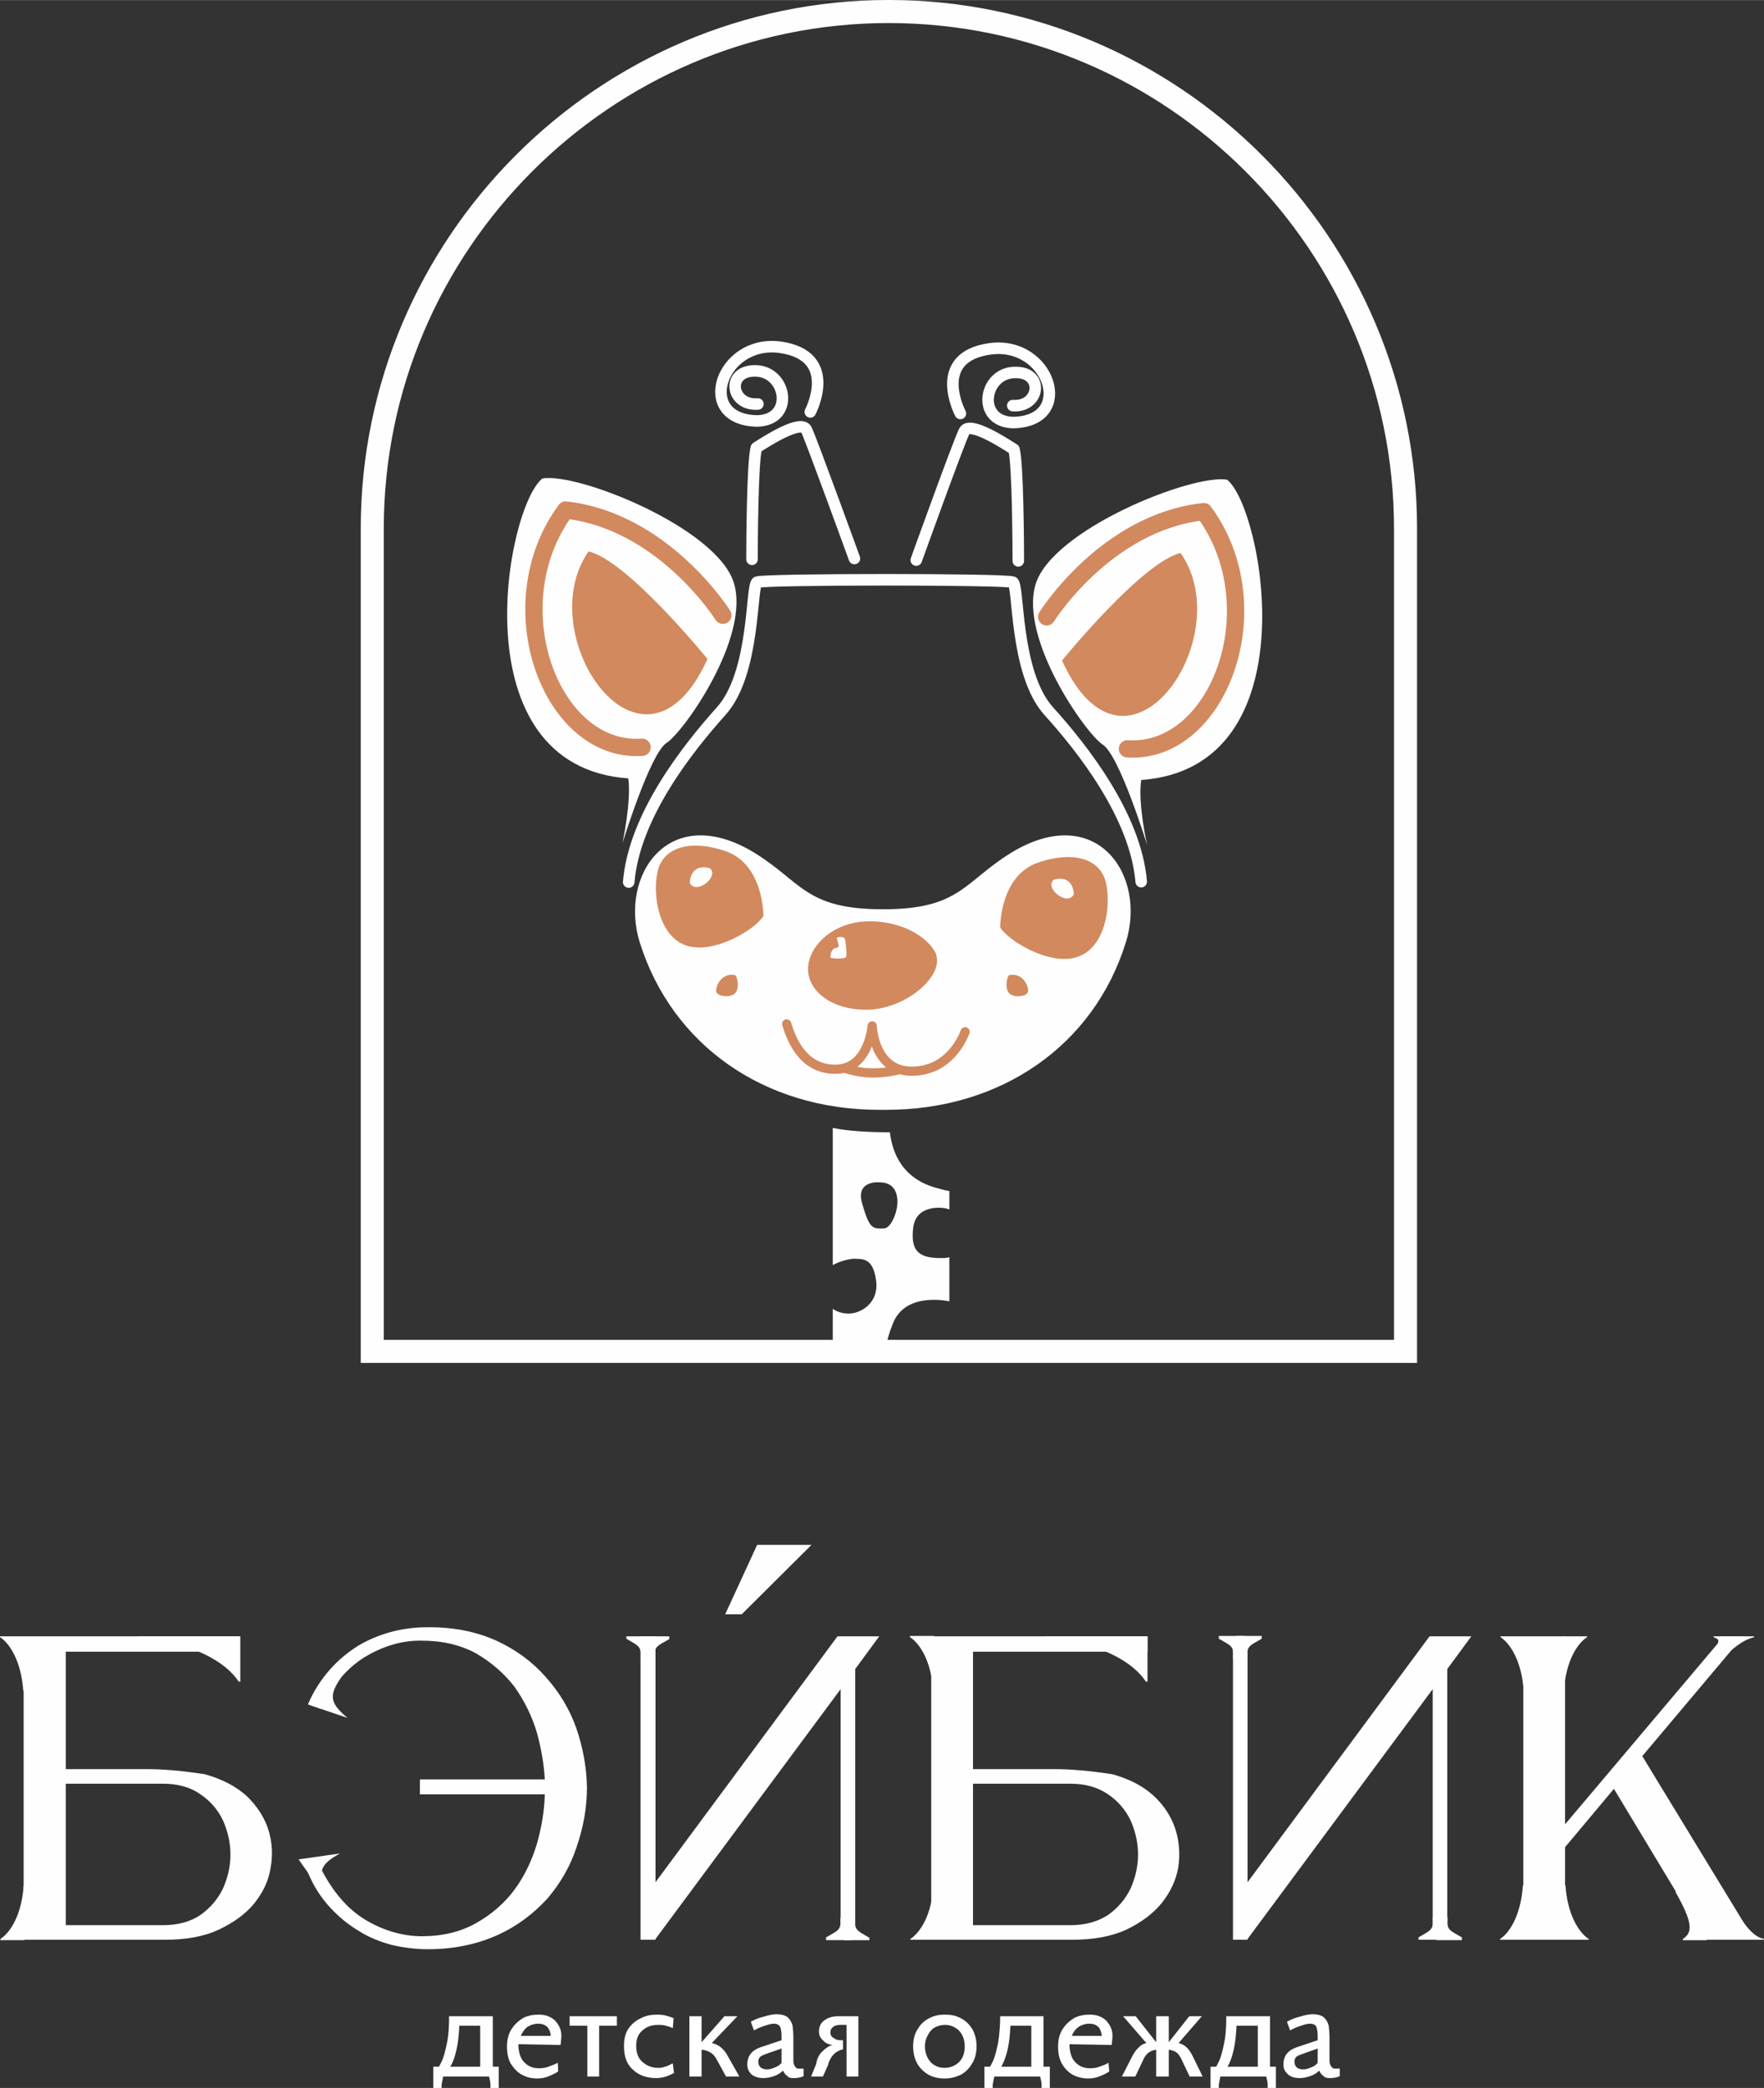<?xml version="1.0" encoding="UTF-8"?> <!-- Creator: CorelDRAW X7 --> <svg xmlns="http://www.w3.org/2000/svg" xmlns:xlink="http://www.w3.org/1999/xlink" xml:space="preserve" width="76.552mm" height="90.578mm" style="shape-rendering:geometricPrecision; text-rendering:geometricPrecision; image-rendering:optimizeQuality; fill-rule:evenodd; clip-rule:evenodd" viewBox="0 0 4478 5298"><rect x="0" y="0" width="4478" height="5298" fill="#333333" stroke="none"/> <defs> <style type="text/css"> <![CDATA[ .str7 {stroke:#FEFEFE;stroke-width:58.496} .str1 {stroke:#D2895E;stroke-width:23.398} .str2 {stroke:#D2895E;stroke-width:43.872;stroke-linecap:round;stroke-linejoin:round} .str5 {stroke:#FEFEFE;stroke-width:29.248;stroke-linecap:round;stroke-linejoin:round} .str0 {stroke:#D2895E;stroke-width:23.398;stroke-linecap:round;stroke-linejoin:round} .str3 {stroke:#D2895E;stroke-width:43.872;stroke-linecap:round;stroke-linejoin:round} .str6 {stroke:#FEFEFE;stroke-width:29.248;stroke-linecap:round;stroke-linejoin:round} .str4 {stroke:#FEFEFE;stroke-width:29.283;stroke-linecap:round;stroke-linejoin:round} .fil3 {fill:none} .fil1 {fill:#FEFEFE} .fil2 {fill:#D2895E} .fil0 {fill:#FEFEFE;fill-rule:nonzero} ]]> </style> </defs> <g id="Слой_x0020_1">  <path class="fil0" d="M60 4922m107 -37l246 0c39,0 71,-9 96,-26 25,-18 44,-40 57,-67 12,-27 19,-56 19,-86 0,-31 -7,-60 -19,-87 -13,-27 -32,-49 -57,-66 -25,-18 -57,-27 -96,-27l-246 0 0 359zm0 -396l208 0c38,0 87,4 145,13 43,12 78,30 106,55 26,25 45,54 55,85 10,32 12,64 6,97 -5,33 -19,62 -41,90 -22,27 -52,49 -90,67 -38,18 -84,26 -138,26l-358 0 0 -770 549 0 0 39 -442 0 0 298zm615 433m601 -407c-2,-38 -9,-77 -19,-115 -13,-45 -33,-85 -58,-120 -26,-34 -60,-63 -98,-85 -39,-21 -85,-32 -137,-32 -49,-1 -97,13 -144,41 -46,28 -83,72 -113,132l-32 -12c14,-33 33,-62 55,-87 21,-24 45,-44 72,-61 25,-15 54,-27 83,-35 30,-8 60,-12 91,-12 67,-1 126,11 177,34 50,23 92,54 126,93 34,38 60,81 77,129 17,50 26,99 27,150 0,52 -9,101 -26,151 -16,49 -41,92 -74,131 -35,38 -76,70 -127,93 -51,23 -110,36 -177,36 -31,0 -62,-4 -92,-11 -29,-8 -58,-19 -84,-36 -27,-16 -51,-36 -73,-60 -22,-24 -41,-53 -55,-87l32 -12c30,59 67,103 113,131 45,27 94,42 144,42 52,0 98,-11 137,-33 38,-21 72,-50 98,-85 25,-34 45,-75 58,-120 11,-40 18,-81 19,-122l-317 0 0 -38 317 0zm243 407m500 -770l106 0 -61 83 0 687 -37 0 0 -636 -470 634 0 2 -38 0 0 -770 38 0 0 624 462 -624zm-204 -232l138 0 -177 176 -42 0 81 -176zm442 1002m106 -37l247 0c38,0 70,-9 96,-26 25,-18 44,-40 57,-67 12,-27 19,-56 19,-86 0,-31 -7,-60 -19,-87 -13,-27 -32,-49 -57,-66 -26,-18 -58,-27 -96,-27l-247 0 0 359zm0 -396l208 0c39,0 87,4 146,13 43,12 78,30 105,55 27,25 45,54 55,85 10,32 12,64 7,97 -6,33 -20,62 -42,90 -22,27 -52,49 -89,67 -39,18 -85,26 -139,26l-357 0 0 -770 549 0 0 39 -443 0 0 298zm660 433m499 -770l106 0 -61 83 0 687 -37 0 0 -636 -470 634 0 2 -37 0 0 -770 37 0 0 624 462 -624zm238 770m0 0l0 -770 106 0 0 477 403 -477 49 0 -256 304 284 466 -125 0 -231 -383 -124 148 0 235 -106 0z"></path> <path class="fil0" d="M1100 5269m0 29l0 -54 14 0c1,-1 4,-6 9,-17 4,-10 8,-25 12,-45 4,-20 5,-42 5,-66l111 0 0 128 15 0 0 54 -21 0 0 -8c0,-6 -1,-10 -2,-14 -1,-4 -1,-6 -2,-7l-116 0c-2,9 -3,16 -4,21l0 8 -21 0zm66 -158c-1,22 -3,42 -7,60 -4,18 -9,33 -16,44l76 0 0 -104 -53 0zm121 129m29 -82l0 5c1,18 6,33 16,42 10,10 22,14 36,14 9,0 18,-1 27,-5 9,-3 16,-6 21,-9l1 22c-4,3 -11,7 -21,11 -11,5 -21,7 -32,7 -14,0 -27,-3 -38,-9 -12,-6 -21,-16 -29,-28 -7,-12 -10,-27 -10,-44 0,-18 4,-33 12,-45 8,-12 18,-21 30,-28 12,-6 25,-8 39,-8 17,0 30,5 41,15 10,11 16,23 16,38 0,8 -1,16 -2,24l-107 -2zm50 -52c-10,0 -19,3 -27,8 -8,6 -13,14 -17,23l76 0c0,-8 -3,-16 -8,-22 -6,-6 -13,-9 -24,-9zm80 134m0 -153l120 0 0 24 -45 0 0 129 -30 0 0 -129 -45 0 0 -24z"></path> <path class="fil0" d="M1584 5269m86 -131c-15,0 -28,4 -39,14 -11,9 -16,22 -16,39 0,18 5,32 16,41 11,10 24,15 40,15 7,0 12,-1 17,-3 5,-1 9,-3 13,-5 3,-2 6,-3 7,-3l3 24c-16,9 -31,13 -45,13 -24,0 -44,-7 -59,-21 -16,-14 -23,-34 -23,-60 0,-17 3,-32 11,-44 8,-12 19,-21 32,-27 13,-7 27,-9 43,-9 13,0 26,3 40,9l-2 25c-1,0 -3,-1 -8,-3 -4,-1 -9,-3 -14,-4 -6,-1 -11,-1 -16,-1zm80 131m127 0l-34 0 -23 -42c-4,-8 -9,-14 -15,-18 -6,-4 -13,-7 -24,-8l0 68 -31 0 0 -153 31 0 0 66 58 -66 33 0 -65 68c9,2 17,6 23,11 7,6 13,13 18,23l29 51zm20 0m143 -1c-8,4 -17,5 -26,5 -7,0 -12,-1 -16,-6 -5,-3 -8,-8 -10,-13 -7,6 -14,11 -23,14 -9,3 -18,5 -27,5 -12,0 -22,-3 -30,-9 -7,-7 -11,-15 -11,-25 0,-22 11,-36 33,-44l54 -18 0 -8c0,-11 -1,-19 -3,-25 -3,-6 -8,-9 -17,-9 -6,0 -13,2 -22,5 -10,3 -19,7 -28,12l-8 -22c9,-5 20,-10 33,-13 13,-4 24,-6 32,-6 13,0 23,3 29,8 6,6 10,13 12,21 1,8 2,19 2,32l0 56c0,6 1,11 4,15 2,4 5,6 9,6 3,0 8,0 13,0l0 19zm-92 -17c5,0 12,-2 19,-5 8,-3 14,-7 17,-12l0 -36 -32 11c-10,4 -17,6 -21,9 -4,3 -6,8 -6,13 0,13 8,20 23,20zm111 18m81 -69c-9,2 -17,6 -24,13 -7,8 -12,17 -14,27l-13 29 -30 0 13 -32c2,-13 7,-24 16,-32 9,-9 17,-14 26,-16 -11,-1 -19,-5 -25,-12 -7,-6 -10,-13 -10,-23 0,-11 4,-20 13,-27 9,-7 21,-11 35,-11l52 0 0 153 -30 0 0 -131 -17 0c-7,0 -13,2 -17,5 -5,4 -7,8 -7,14 0,6 2,11 8,14 5,4 11,6 19,6l5 0 0 23zm178 69m80 5c-15,0 -28,-3 -40,-9 -12,-7 -22,-16 -29,-28 -7,-12 -11,-27 -11,-45 0,-17 4,-32 12,-44 7,-12 17,-21 29,-27 13,-7 26,-9 40,-9 14,0 27,2 40,9 12,6 21,15 29,27 7,13 11,27 11,44 0,18 -4,33 -12,45 -7,12 -17,22 -29,28 -13,6 -26,9 -40,9zm-50 -82c0,18 6,31 15,41 10,10 22,14 35,14 14,0 26,-5 36,-14 10,-10 15,-23 15,-40 0,-17 -5,-31 -15,-41 -10,-9 -21,-14 -35,-14 -9,0 -17,2 -25,6 -8,4 -14,11 -18,19 -5,8 -8,18 -8,29zm151 77m0 29l0 -54 14 0c1,-1 4,-6 9,-17 4,-10 8,-25 12,-45 3,-20 5,-42 5,-66l110 0 0 128 16 0 0 54 -21 0 0 -8c0,-6 -1,-10 -2,-14 -1,-4 -1,-6 -2,-7l-116 0c-2,9 -3,16 -4,21l0 8 -21 0zm66 -158c-1,22 -3,42 -7,60 -4,18 -10,33 -16,44l76 0 0 -104 -53 0zm121 129m29 -82l0 5c1,18 6,33 16,42 10,10 22,14 36,14 9,0 18,-1 27,-5 9,-3 16,-6 20,-9l2 22c-4,3 -11,7 -21,11 -11,5 -21,7 -32,7 -14,0 -27,-3 -39,-9 -11,-6 -21,-16 -28,-28 -7,-12 -10,-27 -10,-44 0,-18 4,-33 12,-45 8,-12 18,-21 30,-28 12,-6 25,-8 39,-8 17,0 30,5 41,15 10,11 16,23 16,38 0,8 -1,16 -2,24l-107 -2zm50 -52c-10,0 -19,3 -27,8 -8,6 -14,14 -17,23l76 0c-1,-8 -3,-16 -8,-22 -6,-6 -13,-9 -24,-9zm83 134m205 0l-33 0 -20 -42c-3,-7 -7,-13 -12,-18 -5,-4 -13,-7 -21,-8l0 68 -32 0 0 -68c-8,1 -15,4 -20,8 -5,4 -10,10 -13,18l-20 42 -34 0 26 -51c5,-9 10,-17 16,-22 5,-6 12,-10 20,-12l-59 -68 32 0 52 66 0 -66 32 0 0 66 52 -66 32 0 -59 68c8,2 15,6 20,11 6,5 11,13 16,23l25 51zm20 0m0 29l0 -54 14 0c1,-1 4,-6 9,-17 4,-10 8,-25 12,-45 4,-20 5,-42 5,-66l111 0 0 128 15 0 0 54 -21 0 0 -8c0,-6 -1,-10 -2,-14 -1,-4 -1,-6 -2,-7l-116 0c-2,9 -3,16 -4,21l0 8 -21 0zm66 -158c-1,22 -3,42 -7,60 -4,18 -9,33 -16,44l77 0 0 -104 -54 0zm119 129m143 -1c-8,4 -17,5 -26,5 -6,0 -12,-1 -16,-6 -5,-3 -8,-8 -10,-13 -6,6 -14,11 -23,14 -9,3 -17,5 -27,5 -12,0 -22,-3 -29,-9 -8,-7 -12,-15 -12,-25 0,-22 11,-36 33,-44l54 -18 0 -8c0,-11 -1,-19 -3,-25 -2,-6 -8,-9 -17,-9 -6,0 -13,2 -22,5 -10,3 -19,7 -28,12l-8 -22c9,-5 20,-10 33,-13 13,-4 24,-6 32,-6 13,0 23,3 29,8 6,6 10,13 12,21 1,8 2,19 2,32l0 56c0,6 1,11 4,15 3,4 5,6 9,6 4,0 8,0 13,0l0 19zm-92 -17c5,0 12,-2 19,-5 8,-3 14,-7 17,-12l0 -36 -31 11c-10,4 -18,6 -22,9 -4,3 -6,8 -6,13 0,13 8,20 23,20z"></path> <path class="fil1" d="M2232 2816c3,0 6,0 9,0l0 0 0 0 0 0c3,0 6,0 9,0 292,0 527,-164 608,-425 54,-171 -75,-358 -290,-228 -121,74 -130,144 -325,144l-1 0 0 0 -1 0 0 0 0 0 -1 0c-196,0 -205,-70 -326,-144 -215,-130 -343,57 -290,228 82,261 316,425 608,425z"></path> <path class="fil2" d="M1938 2324c0,0 1,-130 -95,-164 -96,-33 -162,-7 -174,53 -13,60 4,163 73,186 70,24 177,-42 196,-75z"></path> <path class="fil1" d="M1751 2240c0,0 0,-51 51,-37 25,21 -35,69 -51,37z"></path> <path class="fil2" d="M1866 2474c7,5 12,38 -2,48 -14,10 -40,6 -45,-4 -5,-9 9,-51 47,-44z"></path> <path class="fil2" d="M2378 2430c2,-17 -42,-80 -144,-91 -103,-12 -174,50 -182,109 -8,59 51,114 147,114 96,0 189,-79 179,-132z"></path> <path class="fil1" d="M2145 2382c0,0 7,42 2,47 -6,5 -34,3 -38,1 -3,-2 1,-25 14,-25 14,-1 -2,-24 2,-26 4,-2 16,-3 20,3z"></path> <path class="fil3 str0" d="M1997 2598c12,39 41,116 125,115 84,-1 92,-110 92,-110 0,0 4,115 100,115 95,0 130,-84 136,-100"></path> <path class="fil3 str1" d="M2143 2710c40,13 79,18 141,4"></path> <path class="fil2" d="M2539 2353c0,0 -1,-130 95,-164 96,-33 162,-7 174,53 13,60 -3,163 -73,186 -70,24 -177,-42 -196,-75z"></path> <path class="fil1" d="M2726 2269c0,0 0,-51 -51,-37 -25,21 35,69 51,37z"></path> <path class="fil2" d="M2562 2474c-7,5 -12,38 2,48 14,10 41,6 45,-4 5,-9 -9,-51 -47,-44z"></path> <path class="fil1" d="M2114 2862c40,8 92,11 145,11 6,50 30,120 125,143 10,3 18,5 26,6l0 47c-5,-2 -11,-4 -17,-4 0,0 -69,-10 -75,52 -7,61 18,77 79,75 5,0 9,-1 13,-2l0 112c-10,-2 -114,-23 -144,58 -9,22 -14,41 -17,57l-135 0 0 -96c13,9 27,12 41,12 30,0 77,-27 69,-84 -8,-57 -32,-55 -60,-55 0,0 -27,3 -50,16l0 -348zm120 138c0,0 -64,-7 -45,55 18,63 26,63 55,62 29,-1 64,-116 -10,-117z"></path> <path class="fil1" d="M2912 2144c0,0 -70,-228 -113,-255 -42,-27 -212,-267 -170,-407 43,-139 397,-280 486,-265 91,72 215,731 -218,762 -9,60 15,165 15,165z"></path> <path class="fil3 str2" d="M2657 1565c0,0 150,-240 399,-267 178,241 38,617 -194,602"></path> <path class="fil2" d="M2696 1676c0,0 203,-250 301,-273 150,214 -138,632 -301,273z"></path> <path class="fil1" d="M1580 2140c0,0 70,-228 112,-255 43,-27 213,-267 171,-406 -43,-140 -397,-281 -486,-265 -92,71 -215,730 218,761 8,60 -15,165 -15,165z"></path> <path class="fil3 str3" d="M1835 1561c0,0 -150,-239 -399,-267 -178,241 -38,618 194,602"></path> <path class="fil2" d="M1796 1672c0,0 -203,-250 -302,-273 -149,214 139,632 302,273z"></path> <path class="fil3 str4" d="M2897 2237c-14,-166 -148,-337 -235,-433 -87,-97 -75,-321 -91,-327 -21,-8 -627,-8 -649,0 -16,6 -4,230 -91,327 -87,97 -221,267 -235,434"></path> <path class="fil3 str5" d="M2169 1417c0,0 -109,-300 -122,-327 -14,-27 -102,30 -127,46 -10,36 -11,246 -11,283"></path> <path class="fil3 str5" d="M2057 1045c0,0 75,-142 -76,-164 -151,-21 -219,184 -59,187 95,-2 76,-123 -1,-127 -79,-4 -68,89 3,84"></path> <path class="fil3 str6" d="M2326 1421c0,0 108,-300 122,-327 13,-27 101,30 126,46 10,36 11,246 11,283"></path> <path class="fil3 str6" d="M2438 1049c0,0 -76,-143 75,-164 151,-21 219,184 59,187 -94,-2 -76,-124 2,-127 78,-4 67,89 -3,84"></path> <path class="fil3 str7" d="M2256 29l0 0c722,0 1312,590 1312,1312l0 2088 -2623 0 0 -2088c0,-722 590,-1312 1311,-1312z"></path> <path class="fil0" d="M3870 4152l0 138 -2 0c-5,-73 -33,-119 -59,-136l0 -2 61 0z"></path> <path class="fil0" d="M3869 4922l0 -138 -3 0c-5,73 -32,119 -58,136l0 2 61 0z"></path> <path class="fil0" d="M3971 4922l0 -138 3 0c5,73 33,119 59,136l0 2 -62 0z"></path> <path class="fil0" d="M3968 4152l0 138 2 0c5,-74 33,-119 59,-136l0 -2 -61 0z"></path> <path class="fil0" d="M4368 4152l-18 46c12,-2 24,-3 36,-3 33,-29 47,-35 67,-41l0 -2 -85 0z"></path> <path class="fil0" d="M4333 4923l-77 -123 -3 0c44,78 45,103 19,120l0 3 61 0z"></path> <path class="fil0" d="M4417 4922l-32 -106 2 0c46,81 68,99 91,104l0 2 -61 0z"></path> <path class="fil0" d="M4362 4169c1,-11 -2,-10 -12,-15l0 -2 31 0 -19 17z"></path> <path class="fil0" d="M3130 4209c3,-32 -3,-32 -36,-51l0 -7 65 0 -29 58z"></path> <path class="fil0" d="M3675 4865c-3,32 3,32 36,51l0 7 -65 0 29 -58z"></path> <path class="fil0" d="M3167 4209c-3,-32 3,-32 36,-51l0 -7 -65 0 29 58z"></path> <path class="fil0" d="M3637 4864c3,33 -4,33 -36,52l0 6 65 0 -29 -58z"></path> <path class="fil0" d="M2913 4152l-259 0 0 5c138,9 223,61 255,110l4 0 0 -115z"></path> <path class="fil0" d="M2371 4151l0 139 -2 0c-5,-74 -33,-119 -59,-136l0 -3 61 0z"></path> <path class="fil0" d="M2372 4922l0 -138 -2 0c-5,74 -33,119 -59,136l0 2 61 0z"></path> <path class="fil0" d="M1626 4210c3,-33 -4,-33 -36,-52l0 -6 65 0 -29 58z"></path> <path class="fil0" d="M1663 4210c-3,-33 3,-32 36,-51l0 -7 -66 0 30 58z"></path> <path class="fil0" d="M2171 4865c-3,33 4,33 36,52l0 6 -65 0 29 -58z"></path> <path class="fil0" d="M2133 4865c3,32 -3,32 -36,51l0 7 65 0 -29 -58z"></path> <path class="fil0" d="M61 4152l0 138 -2 0c-5,-73 -33,-119 -59,-136l0 -2 61 0z"></path> <path class="fil0" d="M62 4923l0 -138 -2 0c-5,73 -33,118 -59,135l0 3 61 0z"></path> <path class="fil0" d="M610 4152l-259 0 0 5c138,9 223,61 255,110l4 0 0 -115z"></path> <path class="fil0" d="M882 4359c-41,-35 -50,-54 -17,-101l-8 -8 -75 75 100 34z"></path> <path class="fil0" d="M863 4703c-47,26 -59,44 -35,96l-9 6 -61 -87 105 -15z"></path> </g> </svg> 
